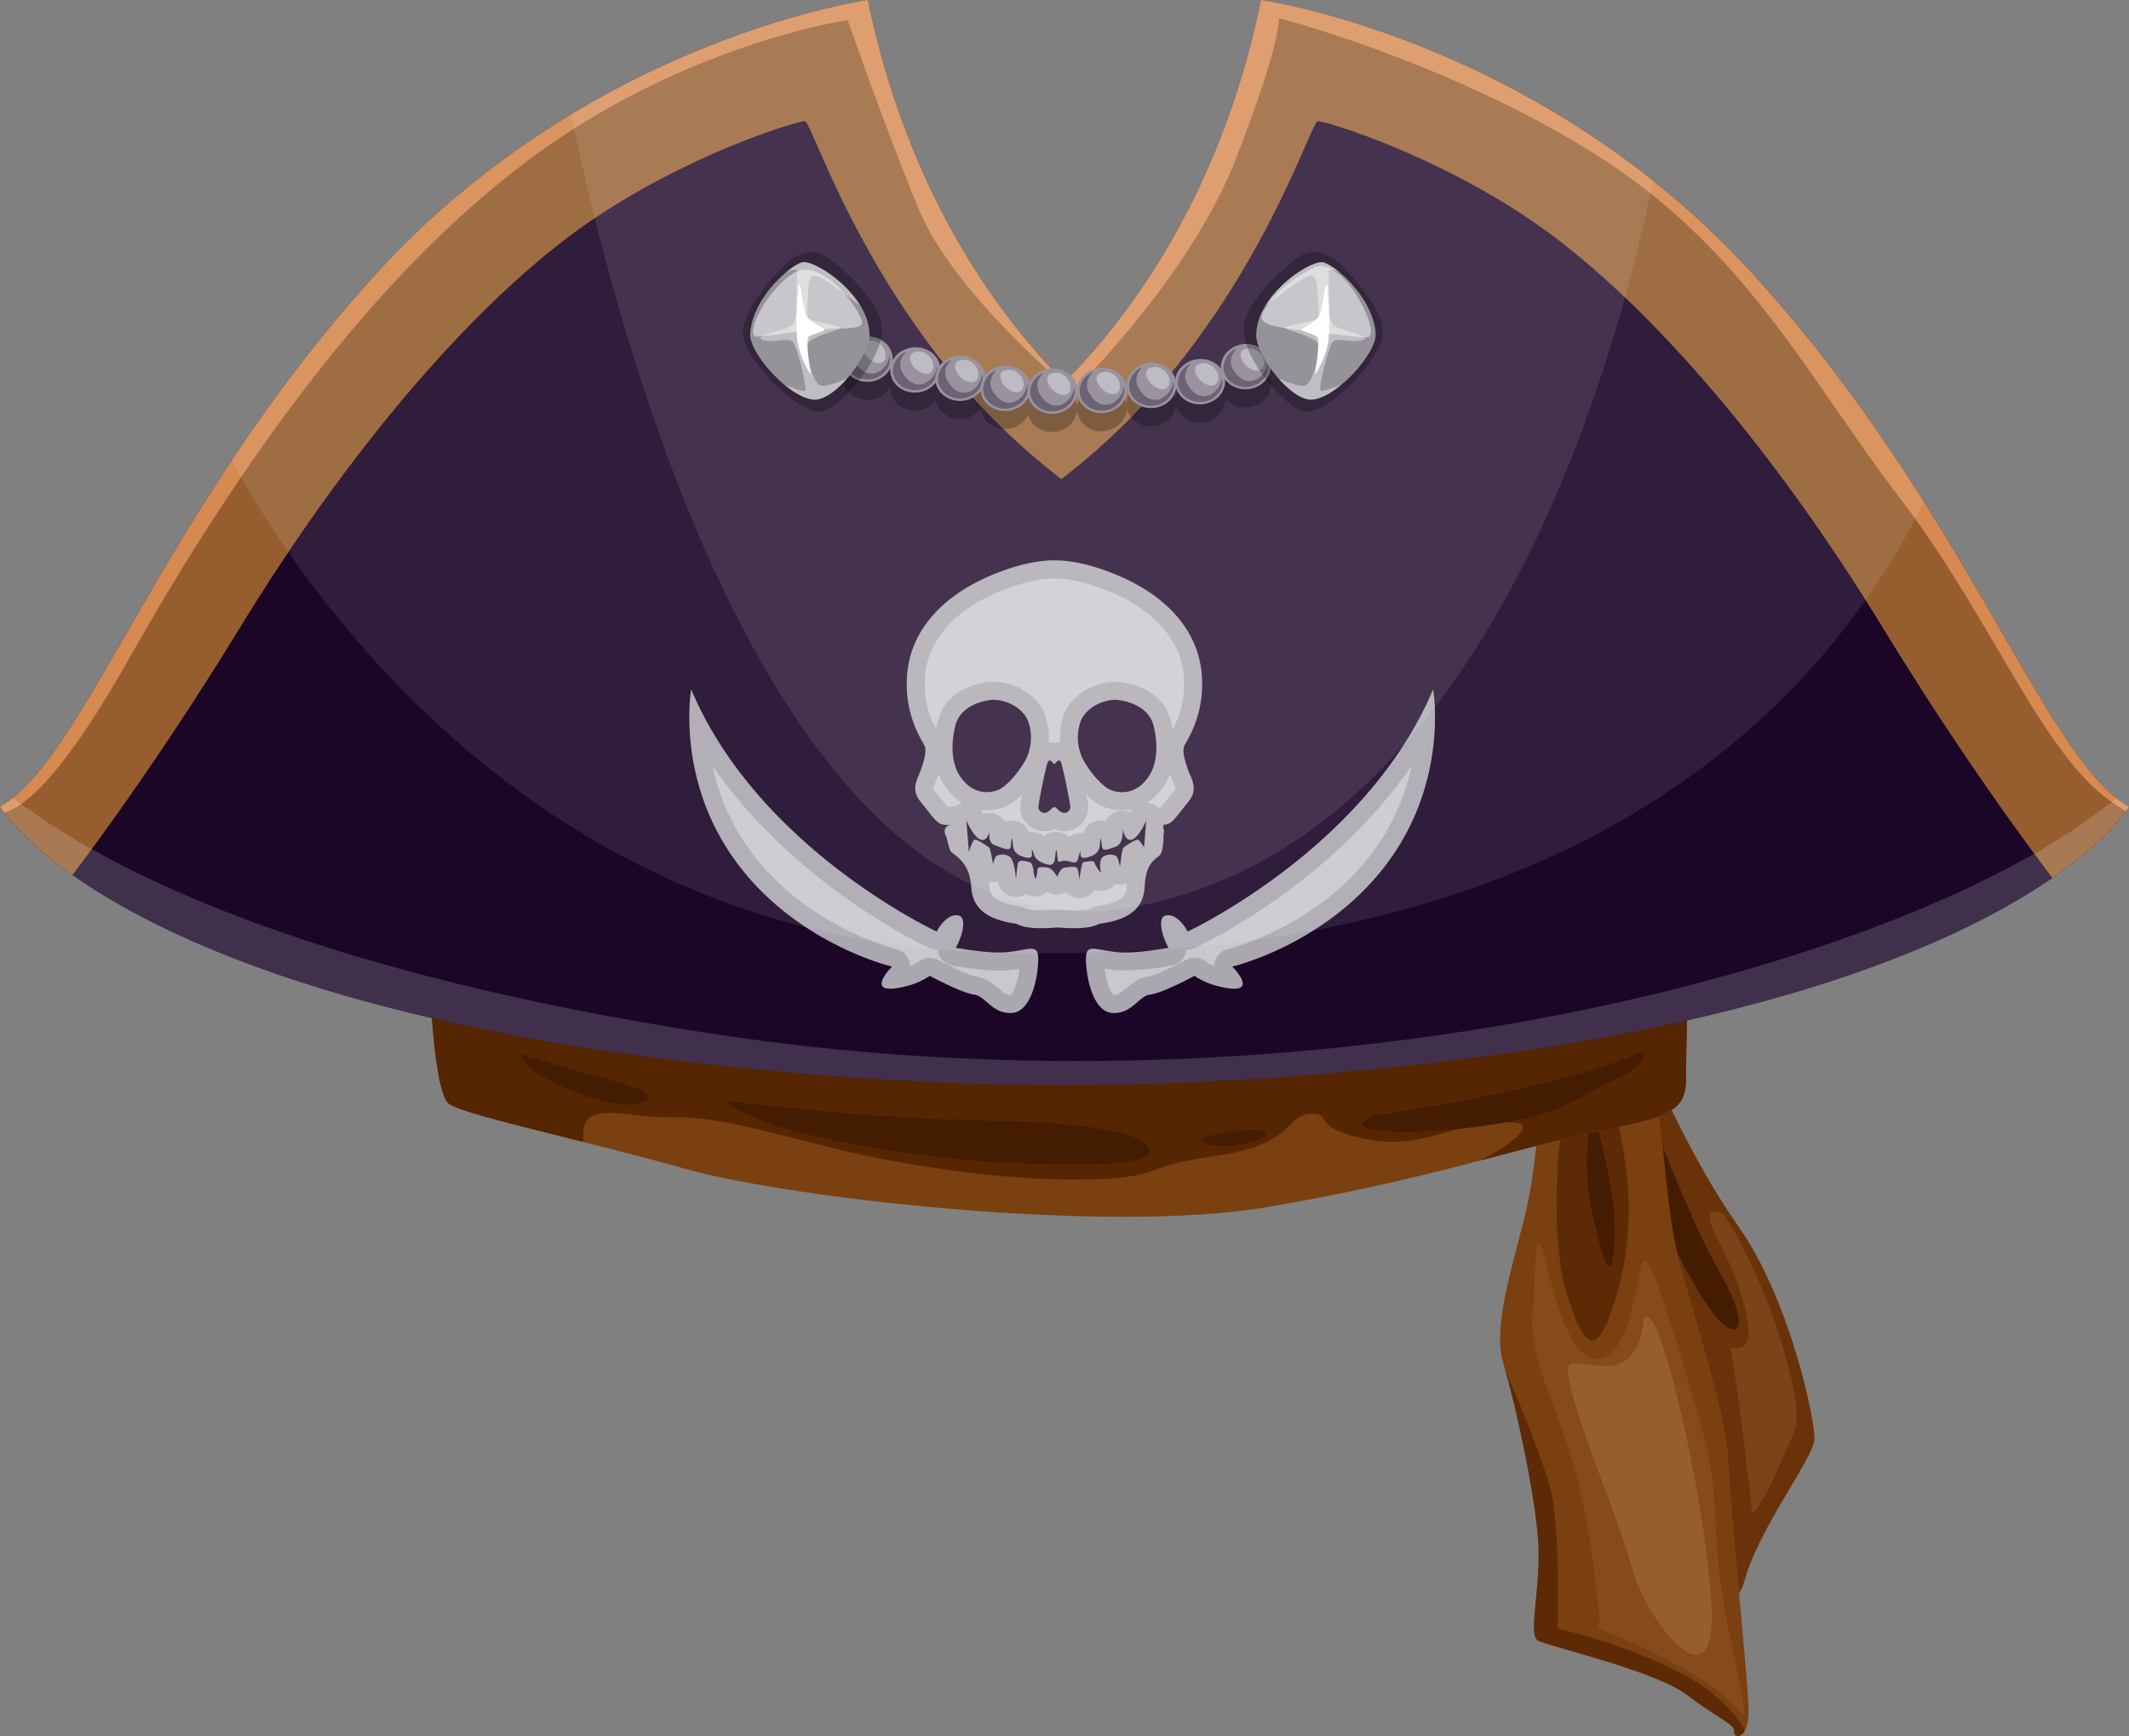 <svg xmlns="http://www.w3.org/2000/svg" viewBox="0 0 617.23 503.42"><rect x="0" y="0" width="617.23" height="503.42" fill="#808080" stroke="none"/><defs><style>.cls-1{fill:#7a4010;}.cls-2,.cls-4,.cls-7{fill:#512100;}.cls-2{opacity:0.42;}.cls-3{fill:#441c01;}.cls-4{opacity:0.69;}.cls-5,.cls-6{fill:#965e2f;}.cls-5{opacity:0.39;}.cls-7{opacity:0.86;}.cls-17,.cls-8{fill:#1b0628;}.cls-9{fill:#aaa7af;}.cls-10,.cls-12,.cls-13,.cls-14,.cls-18,.cls-20,.cls-21,.cls-22{fill:#fff;}.cls-10{opacity:0.38;}.cls-11{fill:#d68950;}.cls-12{opacity:0.17;}.cls-13{opacity:0.09;}.cls-14{opacity:0.1;}.cls-15{fill:#000102;opacity:0.25;}.cls-16{fill:#98939e;}.cls-17{opacity:0.35;}.cls-18{opacity:0.37;}.cls-19{fill:#959299;}.cls-20{opacity:0.4;}.cls-21{opacity:0.48;}</style></defs><g id="Слой_2" data-name="Слой 2"><g id="_Layer_" data-name="&lt;Layer&gt;"><path class="cls-1" d="M478.42,309.61c2,2.18,11,25.35,25.7,46.24S526.38,412,526,417.51s-16.11,25.69-20.21,40.77-14.73-11-15.76-18.16-25.69-124.34-25.69-124.34S471.57,302.08,478.42,309.61Z"/><path class="cls-2" d="M478.42,309.61c2,2.18,11,25.35,25.7,46.24S526.38,412,526,417.51s-16.11,25.69-20.21,40.77-14.73-11-15.76-18.16-25.69-124.34-25.69-124.34S471.57,302.08,478.42,309.61Z"/><path class="cls-3" d="M478.15,320.86c0,2.18,11.91,33.3,20.17,47.64s6.56,19.44,1.95,16-9.49-12.4-17-26.73-9.48-33.06-9.48-33.79S478.15,320.86,478.15,320.86Z"/><path class="cls-1" d="M446.22,314.75s.34,20.21-4.45,39.05S432.86,386,436,395.93s8.9,36.31,9.93,50.36-3.08,27.74,0,29.46,33.57,8.56,43.16,15.75,14,8.57,13.7,10.62,4.79,3.09,4.11-8.22S501.72,437,501,422.31,487.67,372,485.27,358.6s-3.77-36.65-5.48-41.11S452.38,305.5,446.22,314.75Z"/><path class="cls-4" d="M451.72,335.41s-2.07,26.25,2.77,40.76,8.29,18.65,13.81.69,4.14-33.16,2.07-44.9-6-16.18-6-16.18S453.1,318.84,451.72,335.41Z"/><path class="cls-3" d="M461.37,321.16s7.43,22.24,6.75,38.21-3.67,5.33-6.66-8.21S461.37,321.16,461.37,321.16Z"/><path class="cls-5" d="M463.81,470.35s-2.19-29.17-8.75-49.35-11.67-27.71-10.7-40.59.49-24.06,2.67-18.23,6.33,31.84,16,31.84S474.5,370,476.2,366.32s5.83,9.47,13.61,35.48,6.57,26.25,8,47.4,10,49.33,7.3,47.64-2.68-4.62-16.53-12.64a142.75,142.75,0,0,0-24.3-11.43C462.59,472,463.81,470.35,463.81,470.35Z"/><path class="cls-6" d="M476.48,383.1s-.49,13.06-10.65,13.06-13.38-4.58-10,8c3.88,14.53,13.78,37.47,17.64,51.51s25,41.92,22.6,8.05S479.86,372.45,476.48,383.1Z"/><path class="cls-5" d="M499.71,352.12s-7.75-4.36-1.94,6.78S507,380.68,507,386.48s-5.32,4.36-5.32,4.36,2.42,14,3.87,26.62,2.42,21.29,2.42,21.29c2.43-.48,10.17-18.39,12.58-24.68S513.74,373.41,499.71,352.12Z"/><path class="cls-1" d="M124.84,288c0,1.95,1.3,28.74,5.22,32s38.56,10.46,68.62,18.95,122.19,19,168.59,11.11,71.87-17,94.09-21.56,27.45-5.88,27.45-15.68.65-21.57,0-23.53S124.84,288,124.84,288Z"/><path class="cls-7" d="M429.46,336.47c12.17-3.2,22.35-6,31.9-8,22.22-4.58,27.45-5.88,27.45-15.68s.65-21.57,0-23.53-364-1.3-364-1.3c0,1.95,1.3,28.74,5.22,32,2.64,2.2,19.21,6.18,38.92,11.14a20.61,20.61,0,0,0,.2-2.72c0-9.68,14-3.87,26.62-4.36s33.87,6.3,53.23,10.65,48.88,8.23,69.2,7.26,11.13-3.39,34.36-6.77,19.84-11.62,27.1-12.1-.48,3.87,16.46,7.26,24.68-5.33,42.09-4.85C446,325.72,439.43,330.85,429.46,336.47Z"/><path class="cls-8" d="M507.48,78.71C445.4,11.09,365.59,0,365.59,0c-11.94,58.21-39.94,93.78-57,110.83-17-17-45-52.62-57-110.83,0,0-79.82,11.09-141.9,78.71S24.39,220.6,0,233.91c0,0,32.15,56.53,211.73,75.37a915.09,915.09,0,0,0,96.88,5.42,915.27,915.27,0,0,0,96.89-5.42c179.57-18.84,211.73-75.37,211.73-75.37C592.84,220.6,569.56,146.33,507.48,78.71Z"/><path class="cls-8" d="M420.62,199a5.24,5.24,0,0,0-4.56-4.28,5.82,5.82,0,0,0-.59,0,5.21,5.21,0,0,0-4.81,3.2c-15.4,36.66-52.81,59.15-64.79,65.6a10.14,10.14,0,0,0-7.19-3.29,8.51,8.51,0,0,0-2,.25,19.84,19.84,0,0,0,.4-3c.2-3.56.76-4,1.77-4.77l.49-.39c2.17-1.74,3.15-4.63,3.22-9.6a25,25,0,0,0,4.21-4.58c.52-.66,1.08-1.38,1.68-2.12A11.57,11.57,0,0,0,350,223.14a23.39,23.39,0,0,1-1.64-5.09.79.79,0,0,1,0-.09,38.36,38.36,0,0,0,5.17-23.21c-1.29-14.1-11-25.69-27.33-32.61-8.74-3.7-15.3-4.67-19.17-4.81l-1.6,0-1,0c-4,.15-10.52,1.12-19.26,4.83-16.33,6.92-26,18.5-27.34,32.6A38.56,38.56,0,0,0,263,218a.36.36,0,0,1,.05.09,22.84,22.84,0,0,1-1.64,5.09A11.58,11.58,0,0,0,262.94,236c.61.73,1.16,1.44,1.68,2.1a25.13,25.13,0,0,0,4.25,4.63,10.36,10.36,0,0,0,.64,2c0,.12.08.27.12.43.69,2.81,1.27,4.74,3,6.11l.6.46a6.57,6.57,0,0,1,3.18,5.77,17.26,17.26,0,0,0,.38,2.78,10.35,10.35,0,0,0-6.78,3.24c-12-6.44-49.35-28.86-64.78-65.6a5.24,5.24,0,0,0-4.82-3.2,5.62,5.62,0,0,0-.58,0,5.24,5.24,0,0,0-4.57,4.28c-.21,1.15-4.79,28.37,13.86,53.91,13.24,18.12,31.67,26.82,41.52,30.4a6.83,6.83,0,0,0,.25,4.47c.52,1.27,2.26,4.2,7.21,4.2a25.83,25.83,0,0,0,6.5-1.05,27.09,27.09,0,0,0,5.13-2c3.28,1.66,8.58,4.14,11.73,4.61a14.68,14.68,0,0,1,1.29,1.05c2,1.74,5.1,4.39,10.08,4.39l.93,0c9.9-.66,12.52-13.95,12.52-20.88a10.48,10.48,0,0,0-.62-3.74l1.09-.06c1.32.09,2.43.14,3.48.16a10.55,10.55,0,0,0-.59,3.64c0,6.93,2.61,20.22,12.51,20.87.32,0,.63,0,.93,0,5,0,8.05-2.65,10.09-4.39a16.39,16.39,0,0,1,1.28-1.05c3.16-.47,8.46-2.95,11.74-4.61a27,27,0,0,0,5.12,2,25.9,25.9,0,0,0,6.51,1.05c4.94,0,6.69-2.93,7.21-4.2a6.83,6.83,0,0,0,.25-4.47c9.84-3.58,28.27-12.28,41.51-30.4C425.42,227.34,420.83,200.12,420.62,199ZM282,211.78c.68-2.89,5.17-3.53,6-3.62,2.86.08,4.95,2,5.18,2.8a8.82,8.82,0,0,1-.52,7.1,19.4,19.4,0,0,1-5.14,6.12,3.81,3.81,0,0,1-1.43.3,3.51,3.51,0,0,1-2.52-1.2C281.36,221.17,280.79,217,282,211.78Zm2.26,58.35c.37.2.75.41,1.14.59-.41,0-.78-.06-1.21-.11C284.22,270.45,284.23,270.28,284.26,270.13Zm34-59.17c.24-.8,2.32-2.72,5.17-2.8.82.09,5.31.73,6,3.62,1.21,5.21.64,9.4-1.55,11.5a3.53,3.53,0,0,1-2.53,1.2,3.9,3.9,0,0,1-1.36-.27,19.14,19.14,0,0,1-5.2-6.15A8.82,8.82,0,0,1,318.22,211Zm9.44,60a18.39,18.39,0,0,0,3.78-2.27,14.17,14.17,0,0,0,.23,2C330.16,270.78,328.86,270.87,327.66,270.92Z"/><path class="cls-9" d="M331.85,257.17c.36-6.46,2.42-7.53,4.21-9,1.07-.85,1.28-3.95,1.27-6.28a2.25,2.25,0,0,0-.05-1.69c0-.47,0-.83-.06-1a4,4,0,0,0,2-.58c1.42-.94,3-3.31,5.21-6s1.9-4.9.79-7.43-2.69-7.11-1.9-8.84,6.16-9.17,5.05-21.17-9.63-22.11-24.16-28.28c-7.89-3.34-13.73-4.26-17.42-4.4l-.29,0H304.9l-.28,0c-3.69.14-9.53,1.06-17.42,4.4-14.53,6.17-23.06,16.28-24.17,28.28s4.26,19.43,5.05,21.17-.79,6.31-1.89,8.84-1.42,4.74.79,7.43,3.79,5.05,5.21,6,3.47.51,4,.48c-.58,0-3.45.4-1.83,3.63.21.43.82,3.85,1.46,4.36,1.8,1.44,5.38,3.58,5.74,10,.32,5.88,3.93,9.52,13.12,10.8,2.63,1.42,6.8,1.44,12,1.07,5.2.37,9.38.35,12-1.07C327.92,266.69,331.52,263.05,331.85,257.17ZM313.2,209.49c1-3.34,5.39-6.56,10.39-6.56,0,0,9.22.5,10.89,7.67s.58,13-3,16.45a8.51,8.51,0,0,1-9.51,2c-2.16-.86-5.59-4.57-7.75-8.41A14,14,0,0,1,313.2,209.49Zm-9.37,11.39c.52-.94,1.44.31,1.85.75.4-.44,1.32-1.69,1.84-.75s2.67,11.57,2.77,13a1.73,1.73,0,0,1-2.48,1.67c-.95-.43-1.45-1.3-1.82-1.45a1.59,1.59,0,0,1-.31,0,1.7,1.7,0,0,1-.32,0c-.38.15-.87,1-1.83,1.45a1.72,1.72,0,0,1-2.47-1.67C301.16,232.45,303.24,222,303.83,220.88ZM276.92,210.6c1.66-7.17,10.88-7.67,10.88-7.67,5,0,9.41,3.22,10.38,6.56a14,14,0,0,1-1,11.13c-2.16,3.84-5.59,7.55-7.75,8.41a8.5,8.5,0,0,1-9.5-2C276.32,223.59,275.25,217.78,276.92,210.6ZM314.06,250c-.48,0-1.16,5.2-1.16,5.2a15.28,15.28,0,0,0-.48-3.23c-.28-.9-2.44-.56-3.74-.37s-2.12,2.41-2.16,2.62c0,0-1.43-2.44-2.74-2.62s-2.95-.39-3,.56c-.53,5.32-1.12.66-1.12.66s-.09-2.54-1.22-2.82-3-.85-3.3.29-.59,4.61-.59,4.61-.36-5.27-1.76-6.41a3.71,3.71,0,0,0-3.9-.27c-.53.37-1,2.35-1,2.35s-.69-4.43-1.13-4.8-3.64-2.54-4.25-2.26-1.61,3.55-1.61,3.55l-.73-9.09s2.17,5,4.25,5.54c1.55.43,2.24-1.55,2.49-2.59-.19,1.12-.34,3.46,1.36,4.1,2.26.84,4.57,2,4.74.56s.35-3.48.53-1.79,0,3.49,2.69,4.52,3.13.09,2.95-1,.18-1.14.61.56,2.95,2.73,4.52,2.91c.79.1,1.22-.53,1.46-1.27l.4-3.05s0,.07.06.18l.07-.18.39,3.05c.23.74.85.19,1.65.1,1.57-.19,3.67,1.38,4.11-.31s1-3.13.83-2,.26,2.06,3,1,2.53-2.9,2.69-4.52.35.38.53,1.79,1.84.74,4.1-.11,1.89-5.15,1.89-5.15.52,3.76,2.61,3.19S332.3,238,332.3,238l-.61,7.71s-1.13-1.89-1.73-2.17-3.82,1.88-4.26,2.26-1,5.55-1,5.55-.55-2.73-1.07-3.1a3.73,3.73,0,0,0-3.91.27c-1.39,1.14-.5,4.58-.5,4.58a8.75,8.75,0,0,1-1.85-2.78C317.1,249.17,315.23,249.94,314.06,250Z"/><path class="cls-10" d="M311.53,264c-1.36,0-2.85-.08-4.44-.2h-.73c-1.6.12-3.08.2-4.45.2-3.05,0-4.26-.41-4.71-.65a5.12,5.12,0,0,0-1.77-.58c-8.35-1.16-8.51-4-8.61-5.91,0-.41-.06-.81-.1-1.2a5.58,5.58,0,0,0,1,.13h.17a5.18,5.18,0,0,0,1.42-.19,5.24,5.24,0,0,0,5.12,4.52h.07a5.19,5.19,0,0,0,2.94-.91,5.21,5.21,0,0,0,2.72.73h0a5,5,0,0,0,3.57-1.31,5.29,5.29,0,0,0,2.78.8,4.47,4.47,0,0,0,1-.1,4.81,4.81,0,0,0,1.59-.58,5.17,5.17,0,0,0,3.6,1.66h.24a5.21,5.21,0,0,0,4.43-2.46,5.47,5.47,0,0,0,1.87.34,5.23,5.23,0,0,0,2.54-.66,4.92,4.92,0,0,0,1.53-1.29,5.06,5.06,0,0,0,1.41.2h.23a5.09,5.09,0,0,0,1.75-.4c0,.24,0,.47,0,.71-.11,1.89-.27,4.75-8.62,5.91a5.34,5.34,0,0,0-1.77.58c-.44.24-1.64.65-4.71.65ZM310,242.78a5.24,5.24,0,0,0-2.92-1.5,5.73,5.73,0,0,0-.81-.06h-.13a5.84,5.84,0,0,0-.73.05,5.24,5.24,0,0,0-2.76,1.28,5.07,5.07,0,0,0-3.46-1.27,5.5,5.5,0,0,0-.91.08,5.35,5.35,0,0,0-6.89-3.06,5.22,5.22,0,0,0-4.52-2.59,5.35,5.35,0,0,0-1.87.35,1.3,1.3,0,0,1-.08-.17,4.6,4.6,0,0,0-.64-1.07,13.14,13.14,0,0,0,1.77.11,14.49,14.49,0,0,0,5.34-1,16.18,16.18,0,0,0,4.93-3.55c-.29,1.65-.49,2.9-.5,3.23a6.74,6.74,0,0,0,1.82,5.19,7.07,7.07,0,0,0,8,1.6,7.07,7.07,0,0,0,8-1.59,6.83,6.83,0,0,0,1.83-5.19c0-.34-.22-1.61-.52-3.29a16,16,0,0,0,5,3.6,14.35,14.35,0,0,0,5.32,1,13.28,13.28,0,0,0,3-.34,5.62,5.62,0,0,0-.69,1,5.21,5.21,0,0,0-2.2-.49,3.86,3.86,0,0,0-.58,0,5.2,5.2,0,0,0-4.18,3,5.65,5.65,0,0,0-1.61-.22,5.27,5.27,0,0,0-5,3.78,3.81,3.81,0,0,0-.75-.07A4.89,4.89,0,0,0,310,242.78Zm25.87-8.58a5.3,5.3,0,0,0-3.31-1.43,15.87,15.87,0,0,0,2.46-1.94,16.61,16.61,0,0,0,4.17-6.49c.34,1,.73,2,1.19,3a3.84,3.84,0,0,1,.42,1.3h0a2.22,2.22,0,0,1-.45.7c-.67.81-1.29,1.59-1.85,2.32s-1.46,1.86-2,2.41A3.67,3.67,0,0,0,335.9,234.2ZM274.79,234c-.49-.52-1.3-1.57-1.94-2.37s-1.17-1.5-1.84-2.31a2.05,2.05,0,0,1-.45-.71,3.77,3.77,0,0,1,.42-1.29c.45-1,.85-2,1.18-3a16.78,16.78,0,0,0,4.18,6.48A15.91,15.91,0,0,0,279,232.9l-.12,0a5.37,5.37,0,0,0-2,1,5.66,5.66,0,0,0-.6,0h-.31l-.59.06Zm30.89-18.55a6,6,0,0,0-1.37-.16h-.23a21.34,21.34,0,0,0-.88-7.29c-1.72-5.88-8.35-10.32-15.4-10.32h-.29c-4.87.26-13.67,3-15.69,11.71-.16.71-.31,1.42-.42,2.11a27.61,27.61,0,0,1-3.16-15.82c.92-10.09,8.38-18.59,21-23.94,7.28-3.09,12.49-3.88,15.59-4l.94,0h.71c3.17.13,8.38.92,15.67,4,12.61,5.35,20.07,13.85,21,23.94A27.75,27.75,0,0,1,340,211.53c-.11-.69-.26-1.4-.42-2.11-2-8.69-10.82-11.45-15.7-11.71h-.28c-7,0-13.68,4.44-15.41,10.31a21.66,21.66,0,0,0-.87,7.3H307A5.83,5.83,0,0,0,305.68,215.47Z"/><path class="cls-9" d="M291.09,276.16c-4,.23-9.84-.59-14-1.31,2.53-4.58,2.81-8.86.94-9.34-3.7-.92-6.47,4.62-6.47,4.62s-51.77-24-71.17-70.24c0,0-4.62,25.88,12.94,49.91s45.29,30.5,45.29,30.5-9.25,9.24,4.62,5.55a21.62,21.62,0,0,0,6.34-2.87c4.13,2.23,10.32,5.15,12.73,5.41,3.44.38,5.35,5.73,11.08,5.35S301,283,301,278.08,298,275.78,291.09,276.16Z"/><path class="cls-10" d="M292.8,288.53c-1,0-1.69-.51-3.26-1.86s-3.64-3.14-6.66-3.47c-1.26-.2-6-2.22-10.82-4.82a5.24,5.24,0,0,0-5.37.23,16.24,16.24,0,0,1-2.87,1.53,5.58,5.58,0,0,0-.19-1.28,5.26,5.26,0,0,0-3.84-3.65c-.25-.06-26.12-6.4-42.25-28.49a64.54,64.54,0,0,1-11-24.73c23.5,34.34,60.92,52,62.77,52.89a5.2,5.2,0,0,0,2.2.48h.34a5,5,0,0,0,.49,1.76,5.21,5.21,0,0,0,3.82,2.89,82.94,82.94,0,0,0,13.47,1.43c.59,0,1.17,0,1.72,0a38.77,38.77,0,0,0,4.23-.49c-.49,3.81-1.82,7.13-2.76,7.67Z"/><path class="cls-9" d="M415.48,199.89c-19.41,46.21-71.17,70.24-71.17,70.24s-2.77-5.54-6.47-4.62c-1.88.48-1.59,4.76.94,9.34-4.17.72-10,1.54-14,1.31-6.88-.38-9.94-3.05-9.94,1.92s1.91,15.28,7.64,15.66,7.65-5,11.09-5.35c2.41-.26,8.6-3.18,12.73-5.41a21.5,21.5,0,0,0,6.34,2.87c13.87,3.69,4.62-5.55,4.62-5.55s27.73-6.47,45.29-30.5S415.48,199.89,415.48,199.89Z"/><path class="cls-10" d="M322.82,288.52c-.79-.5-2.09-3.81-2.57-7.62a38.27,38.27,0,0,0,4.22.49c.56,0,1.13,0,1.73,0A83.05,83.05,0,0,0,339.67,280a5.19,5.19,0,0,0,3.81-2.89,5.06,5.06,0,0,0,.5-1.76h.36a5.22,5.22,0,0,0,2.17-.48c1.85-.87,39.27-18.55,62.77-52.9a64.06,64.06,0,0,1-11,24.74c-16.14,22.09-42,28.43-42.26,28.49a5.22,5.22,0,0,0-3.82,3.67,4.58,4.58,0,0,0-.19,1.26,16.32,16.32,0,0,1-2.88-1.53,5.24,5.24,0,0,0-5.37-.23C339,281,334.24,283,333,283.2c-3,.33-5.1,2.14-6.64,3.47s-2.26,1.86-3.26,1.86Z"/><path class="cls-6" d="M617.23,233.91c-24.39-13.31-47.67-87.58-109.75-155.2S365.59,0,365.59,0c-11.94,58.21-39.94,93.78-57,110.83-17-17-45-52.62-57-110.83,0,0-79.82,11.09-141.9,78.71S24.39,220.6,0,233.91c0,0,4.8,8.42,21,19.85C32.44,238.58,49.91,214.1,69.57,182c34.61-56.55,70.9-96.22,99.6-116.48s61.62-30.38,64.15-30.38c1.69,0,10.93,30.09,34.2,62.16a197.66,197.66,0,0,0,40.19,41.64,197.85,197.85,0,0,0,40.18-41.64c23.27-32.07,32.51-62.16,34.2-62.16,2.54,0,35.45,10.12,64.15,30.38s65,59.93,99.6,116.48c20,32.73,37.77,57.51,49.19,72.61C612.19,242.74,617.23,233.91,617.23,233.91Z"/><path class="cls-11" d="M507.48,78.71C445.4,11.09,365.59,0,365.59,0c-11.94,58.21-39.94,93.78-57,110.83-17-17-45-52.62-57-110.83,0,0-79.82,11.09-141.9,78.71S24.39,220.6,0,233.91a20.74,20.74,0,0,0,1.22,1.78C8,233.63,19,223.57,37.29,191.21c36.12-64,75.8-116.08,119.63-147.47s88.84-37.9,88.84-37.9,10.66,30.79,20.72,55.07,44.43,52.71,44.43,52.71,33.75-32.57,47.37-67.51S370.72,5.24,370.72,5.24s50.34,13,93,40.28,60.42,64,87.07,98.9,41.45,74.63,61.59,88.25q2,1.34,3.95,2.59c.63-.87.92-1.35.92-1.35C592.84,220.6,569.56,146.33,507.48,78.71Z"/><path class="cls-3" d="M150.79,305.67s17.43,5.32,28.56,8.22,10.64,6.3,1.93,6.3S152.24,312,150.79,305.67Z"/><path class="cls-3" d="M210.32,319.22s42.1,5.32,76,5.8,45.48,4.36,46.94,8.23-13.07,5.32-41.62,3.87S219.51,328.41,210.32,319.22Z"/><path class="cls-3" d="M364.69,327.44s-23.23,1.94-14.52,4.36C357.61,333.86,373,329.11,364.69,327.44Z"/><path class="cls-3" d="M398.15,323.57s22.72-3.12,46.69-8.82,31.7-10.05,31.7-10.05,1.94,3.87-8.23,8.23S454.77,322.6,433.48,326,385.57,328.89,398.15,323.57Z"/><path class="cls-4" d="M498.26,492.61c-14.45-13-46.7-20.39-46.7-20.39s.74-25.57-1.48-37.8c-1.45-8-8.87-26-13.88-37.6,3.14,10.51,8.67,35.81,9.68,49.47,1,14-3.08,27.74,0,29.46s33.57,8.56,43.16,15.75,14,8.57,13.7,10.62c-.22,1.32,1.81,2.2,3.12-.3A33.65,33.65,0,0,0,498.26,492.61Z"/><path class="cls-12" d="M308.61,314.7a915.27,915.27,0,0,0,96.89-5.42c179.57-18.84,211.73-75.37,211.73-75.37a27.78,27.78,0,0,1-3.63-2.47C554.73,280.1,382,326.55,207.26,299.88,85,281.21,28.19,250.2,3.75,231.35A27.76,27.76,0,0,1,0,233.91s32.15,56.53,211.73,75.37A915.09,915.09,0,0,0,308.61,314.7Z"/><path class="cls-13" d="M557.79,145.58C544.3,124.19,528,101.09,507.48,78.71,445.4,11.09,365.59,0,365.59,0c-11.94,58.21-39.94,93.78-57,110.83-17-17-45-52.62-57-110.83,0,0-79.82,11.09-141.9,78.71A442.92,442.92,0,0,0,67.2,133.57C89.55,174.67,157,270.72,282.9,276,436.89,282.45,520.73,220.24,557.79,145.58Z"/><path class="cls-14" d="M331.85,262.39C430.68,241.3,468,107.25,479.28,52.45,423.67,8.1,365.59,0,365.59,0c-11.94,58.21-39.94,93.78-57,110.83-17-17-45-52.62-57-110.83,0,0-40.35,5.63-86,33.16C177,89,224.69,285.26,331.85,262.39Z"/><path class="cls-15" d="M361.31,105c-4,0-7.3,2.94-7.36,6.57a3.52,3.52,0,0,0,.06.66,7.31,7.31,0,0,0-5.94-2.88,7.13,7.13,0,0,0-7.27,5.9,7,7,0,0,0-6.87-4.81c-4,0-7.3,2.94-7.37,6.58a7,7,0,0,0-7-5.15,7.13,7.13,0,0,0-7.29,6,6.85,6.85,0,0,0-7.06-5.81,7.45,7.45,0,0,0-6.75,4,7,7,0,0,0-6.87-4.82,7.61,7.61,0,0,0-6,2.88,6.86,6.86,0,0,0-7.06-5.81,7.63,7.63,0,0,0-6,2.9,7,7,0,0,0-7-5.31,7.47,7.47,0,0,0-6.73,4,2.85,2.85,0,0,0,.07-.51c.06-3.63-3.13-6.57-7.13-6.57s-7.3,2.94-7.37,6.57,3.13,6.58,7.14,6.58a7.47,7.47,0,0,0,6.72-4c0,.17-.06.33-.07.5-.06,3.64,3.13,6.59,7.13,6.59a7.61,7.61,0,0,0,6-2.9,7,7,0,0,0,7,5.31,7.61,7.61,0,0,0,6-2.88,6.86,6.86,0,0,0,7.06,5.81,7.43,7.43,0,0,0,6.74-4,7,7,0,0,0,6.87,4.83,7.15,7.15,0,0,0,7.3-6,6.85,6.85,0,0,0,7.06,5.82c4,0,7.3-3,7.36-6.57a7,7,0,0,0,7,5.14,7.15,7.15,0,0,0,7.28-5.9,7,7,0,0,0,6.87,4.81c4,0,7.29-2.94,7.36-6.58,0-.22,0-.44-.06-.65a7.31,7.31,0,0,0,5.94,2.88c4,0,7.29-2.95,7.36-6.59S365.31,105,361.31,105Z"/><path class="cls-16" d="M258.8,104.15c-.07,3.64-3.37,6.58-7.36,6.58s-7.2-2.94-7.14-6.58,3.37-6.57,7.37-6.57S258.86,100.52,258.8,104.15Z"/><path class="cls-17" d="M249.19,106.73c-3.39-3.55-1.8-6.32-.23-7.86a6,6,0,0,0-3.87,5.31c-.06,3.25,2.79,5.87,6.36,5.87s6.5-2.62,6.56-5.87a4.63,4.63,0,0,0-.11-1.18C257.41,107.12,252.76,110.46,249.19,106.73Z"/><path class="cls-18" d="M252.57,98.8s-3.41-.1-2.36,2.9,5.37,5,6.4,2.4C257.55,101.7,255.09,98.7,252.57,98.8Z"/><path class="cls-16" d="M272.59,107.26c-.07,3.64-3.37,6.59-7.37,6.59s-7.19-2.95-7.13-6.59,3.37-6.57,7.37-6.57S272.65,103.64,272.59,107.26Z"/><path class="cls-17" d="M263,109.85c-3.39-3.56-1.8-6.33-.23-7.86a6,6,0,0,0-3.87,5.31c-.06,3.24,2.78,5.86,6.35,5.86s6.51-2.62,6.57-5.86a5.86,5.86,0,0,0-.11-1.19C271.2,110.24,266.54,113.58,263,109.85Z"/><path class="cls-18" d="M266.36,101.91s-3.42-.1-2.36,2.91,5.36,5,6.39,2.4C271.34,104.82,268.88,101.81,266.36,101.91Z"/><path class="cls-16" d="M285.65,109.69c-.07,3.63-3.36,6.57-7.36,6.57s-7.2-2.94-7.13-6.57,3.36-6.58,7.36-6.58S285.72,106.05,285.65,109.69Z"/><path class="cls-17" d="M276.05,112.26c-3.39-3.55-1.8-6.32-.24-7.86a6,6,0,0,0-3.87,5.32c-.05,3.24,2.79,5.86,6.36,5.86s6.51-2.62,6.57-5.86a5.17,5.17,0,0,0-.12-1.19C284.27,112.66,279.61,116,276.05,112.26Z"/><path class="cls-18" d="M279.43,104.33s-3.42-.1-2.37,2.9,5.37,5,6.4,2.41C284.41,107.23,282,104.23,279.43,104.33Z"/><path class="cls-16" d="M298.75,112.61c-.06,3.63-3.36,6.58-7.36,6.58s-7.19-3-7.13-6.58,3.36-6.58,7.36-6.58S298.82,109,298.75,112.61Z"/><path class="cls-17" d="M289.15,115.19c-3.39-3.55-1.81-6.33-.24-7.87a6,6,0,0,0-3.86,5.32c-.06,3.24,2.79,5.87,6.35,5.87s6.51-2.63,6.57-5.87a5.86,5.86,0,0,0-.12-1.19C297.36,115.58,292.71,118.92,289.15,115.19Z"/><path class="cls-18" d="M292.54,107.25s-3.43-.1-2.37,2.91,5.37,5,6.38,2.41C297.51,110.16,295.05,107.15,292.54,107.25Z"/><path class="cls-16" d="M312.37,113.41C312.31,117.05,309,120,305,120s-7.19-3-7.13-6.59,3.37-6.57,7.37-6.57S312.43,109.79,312.37,113.41Z"/><path class="cls-17" d="M302.76,116c-3.39-3.55-1.8-6.32-.24-7.86a6,6,0,0,0-3.86,5.32c-.06,3.24,2.79,5.86,6.36,5.86s6.5-2.62,6.56-5.86a5.17,5.17,0,0,0-.11-1.19C311,116.39,306.33,119.72,302.76,116Z"/><path class="cls-18" d="M306.14,108.06s-3.41-.1-2.36,2.9,5.37,5,6.39,2.41C311.13,111,308.66,108,306.14,108.06Z"/><path class="cls-16" d="M326.72,113.19c-.06,3.64-3.36,6.58-7.36,6.58s-7.2-2.94-7.14-6.58,3.37-6.58,7.37-6.58S326.79,109.56,326.72,113.19Z"/><path class="cls-17" d="M317.12,115.77c-3.39-3.55-1.81-6.33-.24-7.86a6,6,0,0,0-3.86,5.32c-.06,3.24,2.78,5.86,6.36,5.86s6.5-2.62,6.56-5.86a6,6,0,0,0-.12-1.2C325.33,116.16,320.68,119.5,317.12,115.77Z"/><path class="cls-18" d="M320.5,107.83s-3.42-.09-2.37,2.91,5.37,5,6.39,2.4C325.48,110.74,323,107.74,320.5,107.83Z"/><path class="cls-16" d="M341.06,111.76c-.06,3.63-3.36,6.58-7.37,6.58s-7.19-3-7.13-6.58,3.37-6.58,7.37-6.58S341.12,108.13,341.06,111.76Z"/><path class="cls-17" d="M331.45,114.34c-3.38-3.55-1.8-6.33-.23-7.86a6,6,0,0,0-3.87,5.32c-.06,3.23,2.79,5.86,6.36,5.86s6.5-2.63,6.56-5.86a5.89,5.89,0,0,0-.11-1.2C339.67,114.73,335,118.07,331.45,114.34Z"/><path class="cls-18" d="M334.83,106.4s-3.42-.1-2.36,2.91,5.37,5,6.4,2.4C339.81,109.31,337.35,106.3,334.83,106.4Z"/><path class="cls-16" d="M355.2,110.68c-.07,3.63-3.36,6.57-7.36,6.57s-7.2-2.94-7.13-6.57,3.36-6.58,7.36-6.58S355.27,107,355.2,110.68Z"/><path class="cls-17" d="M345.59,113.25c-3.39-3.56-1.8-6.33-.23-7.86a6,6,0,0,0-3.87,5.32c-.06,3.24,2.79,5.86,6.36,5.86s6.51-2.62,6.56-5.86a5.17,5.17,0,0,0-.11-1.19C353.81,113.64,349.16,117,345.59,113.25Z"/><path class="cls-18" d="M349,105.32s-3.42-.11-2.37,2.9,5.37,5,6.4,2.41C354,108.22,351.49,105.21,349,105.32Z"/><path class="cls-16" d="M368.44,106.32c-.07,3.63-3.37,6.58-7.36,6.58s-7.2-3-7.13-6.58,3.36-6.58,7.36-6.58S368.5,102.69,368.44,106.32Z"/><path class="cls-17" d="M358.84,108.9c-3.4-3.55-1.81-6.33-.24-7.87a6,6,0,0,0-3.87,5.33c-.06,3.23,2.79,5.86,6.35,5.86s6.52-2.63,6.57-5.86a5.26,5.26,0,0,0-.11-1.2C367.05,109.29,362.39,112.63,358.84,108.9Z"/><path class="cls-18" d="M362.22,101s-3.42-.1-2.37,2.91,5.36,5,6.4,2.4C367.19,103.87,364.73,100.86,362.22,101Z"/><path class="cls-15" d="M227.7,76.64S214.48,89.42,215.45,97.2s17,24.16,23.36,21.93,18.5-16.94,16.71-25.36-14-18.09-15.89-19.33S233.47,71.33,227.7,76.64Z"/><path class="cls-19" d="M217.48,96.55c-.55,6.21,13,20.55,19.63,19.28s14.89-13.43,15-18.42C252.23,86,237.38,75.91,233,76,230.15,76.12,218.43,85.56,217.48,96.55Z"/><path class="cls-20" d="M240.75,82.25c2.8,1.87,6.13,4.64,8.59,6.31C244.88,81.27,236.19,76,233,76c-1,0-3,1.18-5.34,3.11,2-1,3.66-1.42,3.45.19-.56,4,.53,13.45-1.54,15.06s-12,3.2-8.3,4.25,7.57-1.15,8.8.83,3.79,12.36,3.39,13.66c-.25.81-3.7-.68-6-1.49,3.42,2.81,7,4.67,9.6,4.18,2.77-.53,5.83-3,8.45-6-3.23,1.39-6.75,2.6-8,1.84-2.18-1.32-4-10.1-3.29-12s8.59-3.81,9.34-4.44-6.59-1.74-8.43-2.38-1.07-2.27-.83-8S235.58,78.77,240.75,82.25Z"/><path class="cls-21" d="M232.47,78.27s-3.38.21-8.64,6.74-6.74,12.64-4.42,12.64,13.9-2.11,22.53-2.31,9.33-.5,6.35-5.52S238.15,77.22,232.47,78.27Z"/><path class="cls-22" d="M231.5,82.82s-1.23,12.31-.11,17.24,3.78,9,3.63,8.23-1.6-9.94-.55-10.67,5.33-1.8,4.55-2.19a25.48,25.48,0,0,1-4.55-2.93C232.62,91,232.25,80.52,231.5,82.82Z"/><path class="cls-15" d="M388.59,76.64s13.22,12.78,12.26,20.56-17,24.16-23.36,21.93S359,102.19,360.77,93.77s14-18.09,15.89-19.33S382.82,71.33,388.59,76.64Z"/><path class="cls-19" d="M398.83,96.55c.53,6.21-13,20.55-19.64,19.28s-14.89-13.43-15-18.42c-.17-11.41,14.69-21.5,19-21.37C386.14,76.12,397.86,85.56,398.83,96.55Z"/><path class="cls-20" d="M375.54,82.25c-2.8,1.87-6.13,4.64-8.59,6.31C371.41,81.27,380.1,76,383.26,76c1,0,3,1.18,5.33,3.11-2-1-3.66-1.42-3.44.19.55,4-.54,13.45,1.54,15.06s11.94,3.2,8.3,4.25-7.58-1.15-8.8.83-3.8,12.36-3.4,13.66c.26.81,3.71-.68,6-1.49-3.42,2.81-7,4.67-9.59,4.18-2.77-.53-5.83-3-8.46-6,3.23,1.39,6.76,2.6,8,1.84,2.2-1.32,4-10.1,3.3-12s-8.59-3.81-9.34-4.44,6.59-1.74,8.44-2.38,1.06-2.27.83-8S380.72,78.77,375.54,82.25Z"/><path class="cls-21" d="M381.42,77.36S373.18,81.2,369,86.51s-5.86,7.33,4.57,8.79,20.88,2.56,22.72,2.56,1.82-4-2.57-11.53S384.17,76.26,381.42,77.36Z"/><path class="cls-22" d="M384.8,82.82s1.22,12.31.1,17.24-3.77,9-3.63,8.23,1.6-9.94.56-10.67-5.34-1.8-4.56-2.19a25.82,25.82,0,0,0,4.56-2.93C383.68,91,384,80.52,384.8,82.82Z"/></g></g></svg>